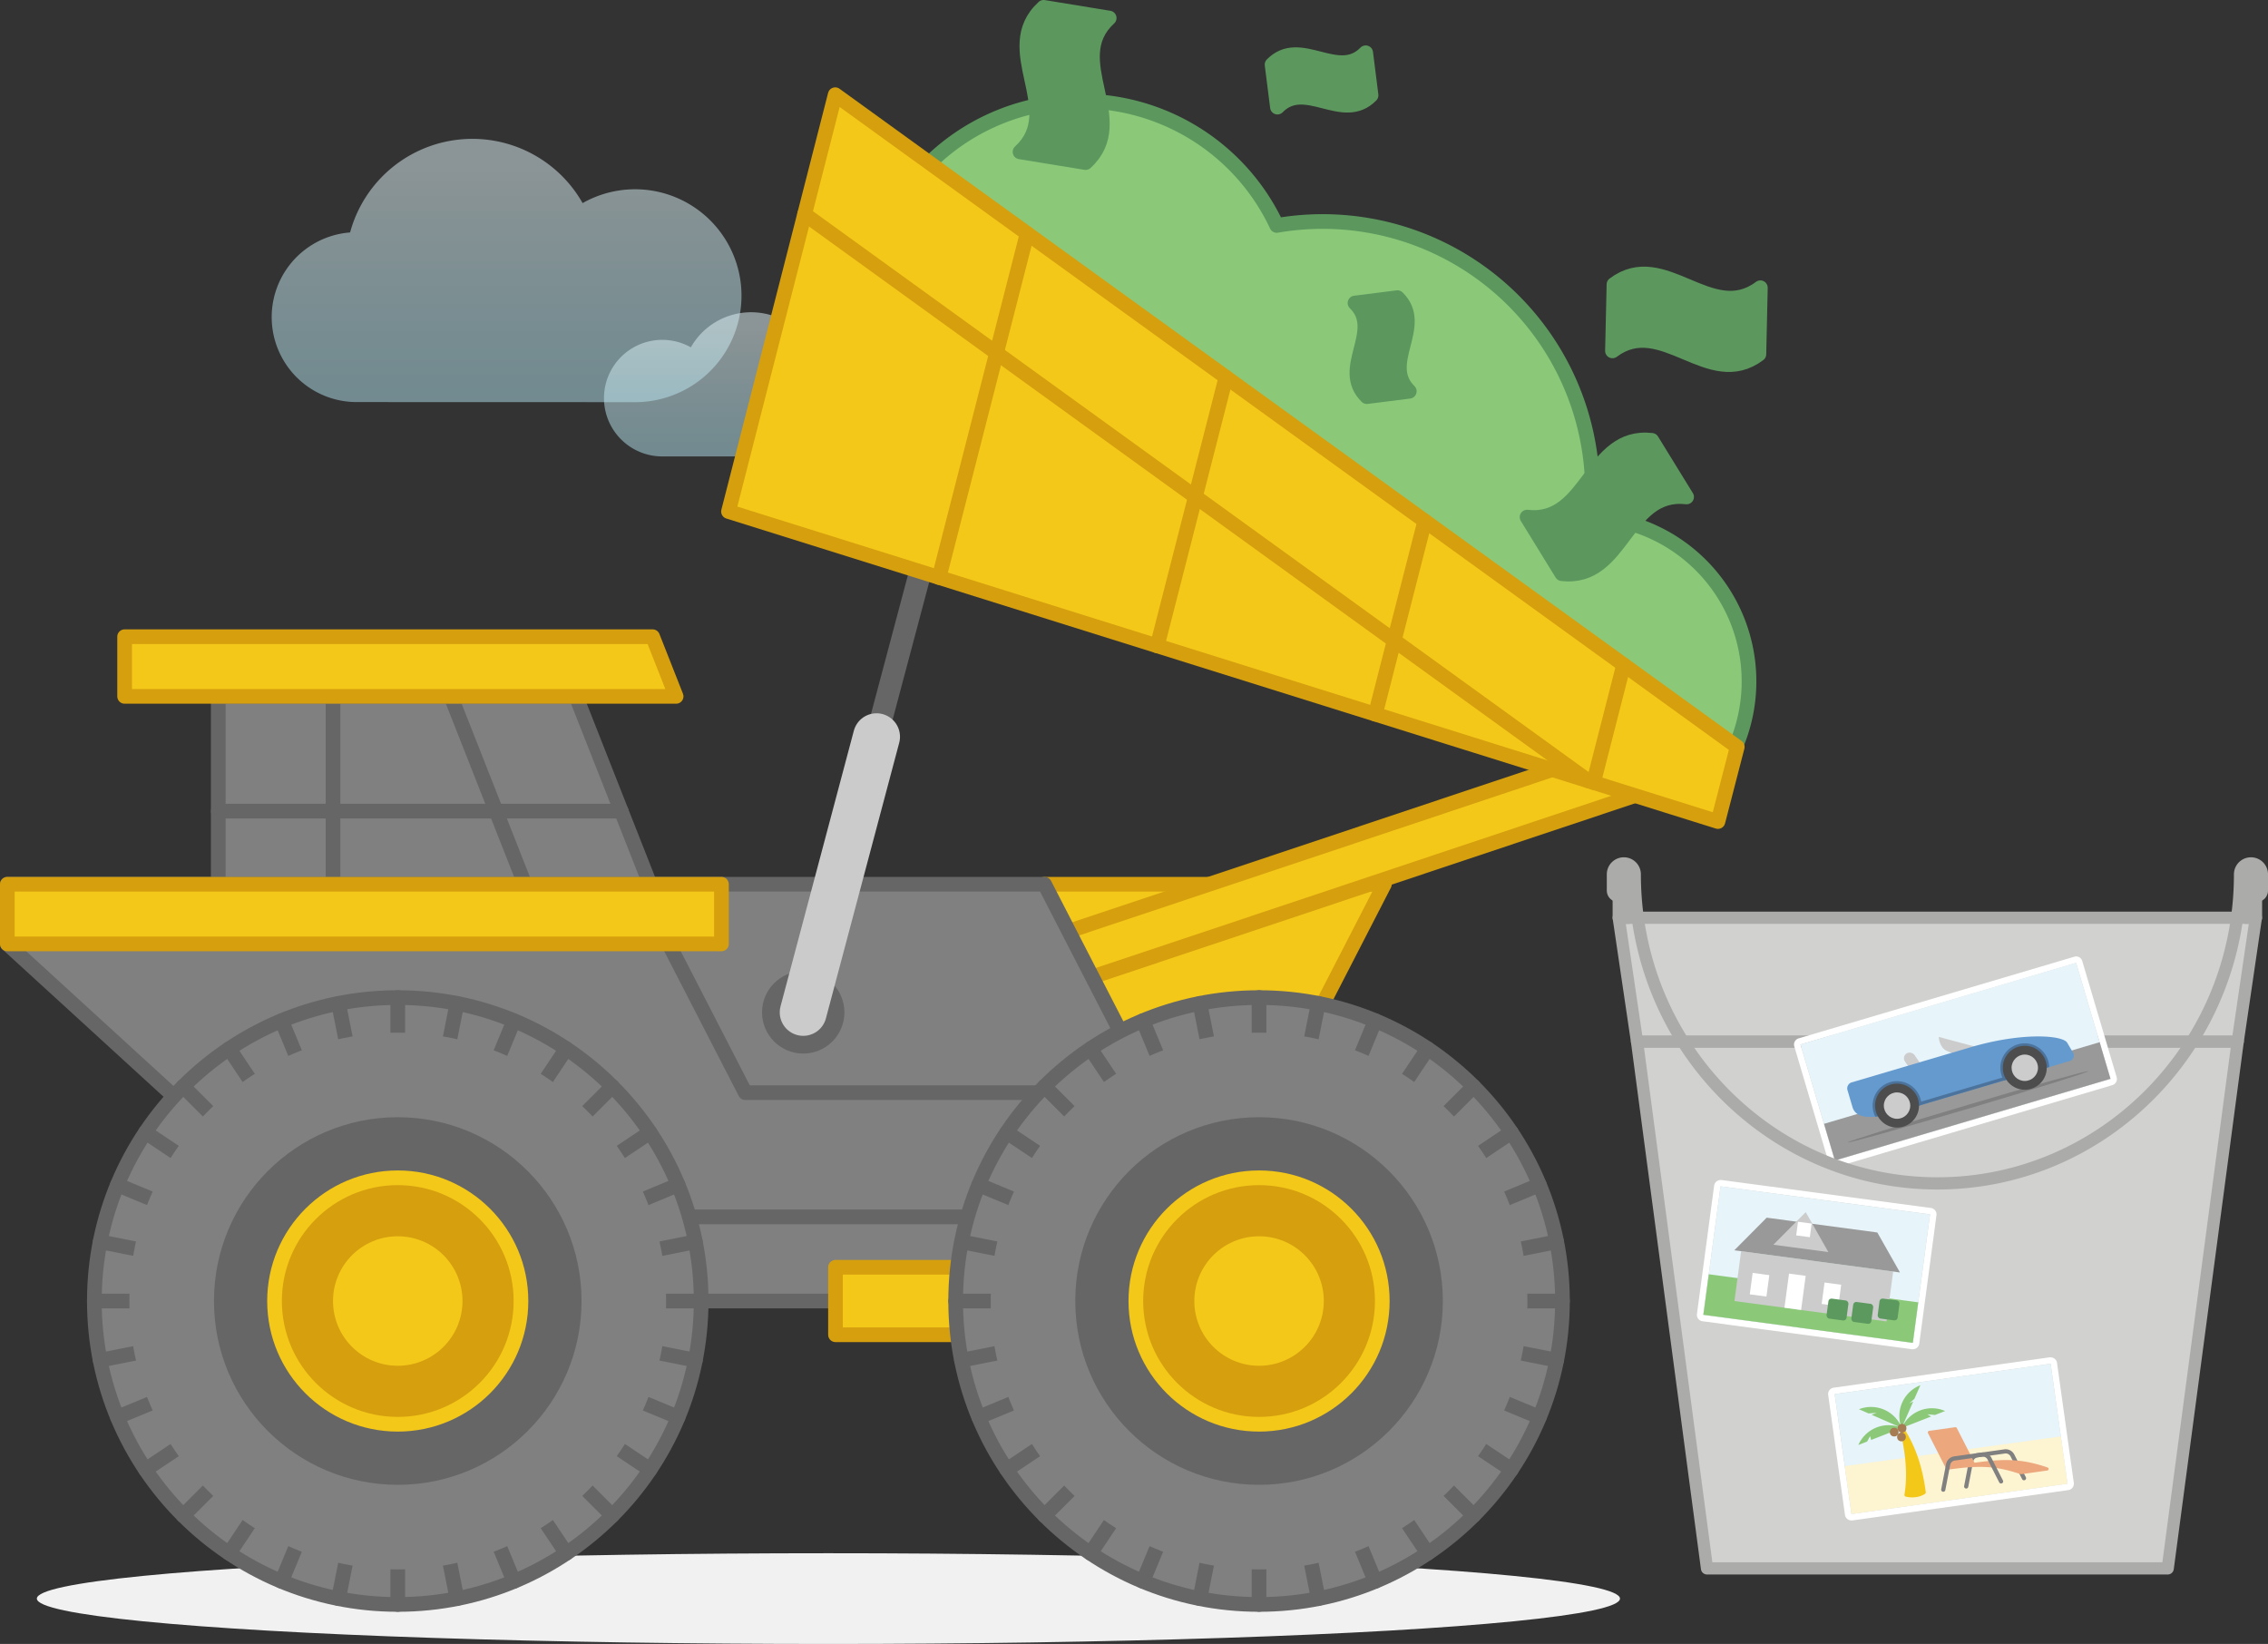 <svg xmlns="http://www.w3.org/2000/svg" xmlns:xlink="http://www.w3.org/1999/xlink" viewBox="0 0 811 587.8"><rect x="0" y="0" width="811" height="587.8" fill="#333333" stroke="none"/><defs><style>.a,.b{opacity:0.5;isolation:isolate;}.a{fill:url(#a);}.b{fill:url(#b);}.c{fill:#d1d1cf;}.c,.d,.t{stroke:#ababa9;stroke-width:4.37px;}.ab,.ac,.ae,.c,.d,.p,.u,.v,.w,.y,.z{stroke-linecap:round;stroke-linejoin:round;}.ae,.d,.p,.t,.z{fill:none;}.e{fill:#fff;}.f{fill:#e7f4f9;}.g{fill:#999;}.ad,.h,.y{fill:gray;}.i{fill:#ccc;}.j{fill:#659acf;}.k{fill:#4c739b;}.l{fill:#4d4d4d;}.m,.v{fill:#8bc979;}.n{fill:#5c995e;}.o{fill:#fdf4d1;}.p{stroke:gray;stroke-width:1.5px;}.q{fill:#eca77d;}.r,.u{fill:#f4c818;}.s{fill:#a67c52;}.ad,.t{stroke-miterlimit:10;}.u{stroke:#d59f0e;}.ab,.ac,.u,.v,.w,.y,.z{stroke-width:5.25px;}.v,.w{stroke:#5c985e;}.w{fill:#5c985e;}.x{fill:#f1f1f1;}.ac,.ad,.y,.z{stroke:#666;}.aa{fill:#666;}.ab{fill:#d59f0e;stroke:#f4c818;}.ac{fill:#c6b198;}.ad{stroke-width:8px;}.ae{stroke:#cbcbcb;stroke-width:16.79px;}</style><linearGradient id="a" x1="-5425.7" y1="148.27" x2="-5425.7" y2="61.76" gradientTransform="translate(5606.79)" gradientUnits="userSpaceOnUse"><stop offset="0" stop-color="#afe2ed"/><stop offset="0.3" stop-color="#bae6f0"/><stop offset="0.81" stop-color="#d7f1f6"/><stop offset="1" stop-color="#e3f5f9"/></linearGradient><linearGradient id="b" x1="8074.32" y1="165.64" x2="8074.32" y2="118.28" gradientTransform="matrix(-1, 0, 0, 1, 8336.26, 0)" xlink:href="#a"/></defs><path class="a" d="M227.79,143.79a38.06,38.06,0,1,0-19.46-71.17,45.3,45.3,0,0,0-83.14,10.49,30.37,30.37,0,0,0,2.27,60.65Z"/><path class="b" d="M236.37,163.19a20.84,20.84,0,1,1,10.66-39A24.8,24.8,0,0,1,292.54,130a16.62,16.62,0,0,1-1.24,33.2Z"/><polygon class="c" points="610.4 560.78 775.14 560.78 800.17 372.38 585.37 372.38 610.4 560.78"/><polygon class="c" points="806.66 328.15 578.83 328.15 585.37 372.38 800.17 372.38 806.66 328.15"/><rect class="d" x="578.83" y="310.05" width="3.55" height="18.11"/><rect class="d" x="803.16" y="310.05" width="3.55" height="18.11"/><path class="e" d="M742.37,344.24l12.3,41.52L656.11,415l-12.29-41.52,98.55-29.19m0-2.3a2.37,2.37,0,0,0-.65.09l-98.56,29.19a2.33,2.33,0,0,0-1.37,1.11,2.28,2.28,0,0,0-.18,1.75l12.3,41.52a2.29,2.29,0,0,0,2.2,1.65,2.5,2.5,0,0,0,.66-.09L755.32,388a2.32,2.32,0,0,0,1.56-2.87l-12.3-41.52a2.32,2.32,0,0,0-1.11-1.37,2.35,2.35,0,0,0-1.1-.27Z"/><rect class="f" x="647.85" y="357.94" width="102.79" height="43.3" transform="translate(-79.01 214.21) rotate(-16.5)"/><rect class="g" x="652.06" y="386.97" width="102.79" height="13.66" transform="translate(-82.87 215.99) rotate(-16.5)"/><path class="h" d="M746.75,383c.11.35-19.06,6.35-42.81,13.38s-43.1,12.45-43.2,12.09,19.06-6.35,42.81-13.39,43.1-12.44,43.2-12.08"/><rect class="i" x="682.81" y="375.75" width="4.12" height="11.11" rx="2.06" transform="translate(-95.46 455.61) rotate(-34.55)"/><path class="i" d="M706.14,374.2l-12.87-3.45s.11,3.73,2.88,5S702.91,378.67,706.14,374.2Z"/><path class="j" d="M678.44,397.62l61.76-18.29a2,2,0,0,0,1.16-2.83l-2.13-3.62c-1.52-2.79-16.22-3.88-34.74,1.61L662.14,387a2.24,2.24,0,0,0-1.51,2.78l1.79,6.06C663,397.76,665,401.62,678.44,397.62Z"/><path class="k" d="M675.87,386.93a8.74,8.74,0,0,0-5.3,12.34,41.61,41.61,0,0,0,7.87-1.65l8.64-2.56a8.63,8.63,0,0,0-.35-2.23A8.74,8.74,0,0,0,675.87,386.93Z"/><path class="k" d="M721.54,373.4a8.74,8.74,0,0,0-5.89,10.86,9,9,0,0,0,.92,2.07l16.18-4.8a8.63,8.63,0,0,0-.35-2.23A8.74,8.74,0,0,0,721.54,373.4Z"/><rect class="k" x="684.7" y="389.48" width="34.47" height="1.16" transform="translate(-81.87 215.41) rotate(-16.5)"/><circle class="l" cx="724.03" cy="381.78" r="7.86"/><circle class="i" cx="724.03" cy="381.78" r="4.72"/><circle class="l" cx="678.35" cy="395.31" r="7.86"/><circle class="i" cx="678.35" cy="395.31" r="4.72"/><path class="e" d="M615.24,424.18l74.92,10L684,480.14l-74.92-10,6.15-45.92m0-2.31a2.33,2.33,0,0,0-2.28,2l-6.15,45.92a2.31,2.31,0,0,0,2,2.59l74.91,10,.31,0a2.33,2.33,0,0,0,1.39-.47,2.29,2.29,0,0,0,.89-1.53l6.15-45.92a2.31,2.31,0,0,0-2-2.59l-74.91-10-.31,0Z"/><rect class="f" x="626.46" y="414.36" width="46.33" height="75.58" transform="translate(115.22 1035.99) rotate(-82.37)"/><rect class="m" x="640.21" y="430.08" width="14.62" height="75.58" transform="translate(97.81 1047.54) rotate(-82.37)"/><rect class="i" x="621.16" y="450.92" width="54.85" height="17.99" transform="translate(66.81 -82.04) rotate(7.63)"/><polygon class="g" points="671.3 440.68 631.74 435.38 620.16 447.04 679.4 454.97 671.3 440.68"/><rect class="e" x="638.88" y="455.72" width="6.01" height="12.32" transform="translate(67.01 -81.14) rotate(7.63)"/><rect class="e" x="626.18" y="455.49" width="6.01" height="7.73" transform="translate(66.56 -79.47) rotate(7.63)"/><rect class="e" x="651.88" y="458.93" width="6.01" height="7.73" transform="translate(67.25 -82.86) rotate(7.63)"/><polyline class="i" points="645.7 433.4 653.8 447.69 634.13 445.06 645.7 433.4"/><rect class="e" x="642.1" y="439.43" width="4.93" height="4.93" transform="matrix(0.99, 0.13, -0.13, 0.99, 64.38, -81.67)"/><rect class="n" x="653.45" y="464.63" width="7.21" height="7.21" rx="1.09" transform="translate(67.99 -83.1) rotate(7.63)"/><rect class="n" x="662.32" y="465.82" width="7.21" height="7.21" rx="1.09" transform="translate(68.22 -84.26) rotate(7.63)"/><rect class="n" x="671.19" y="467.01" width="7.21" height="7.21" rx="1.09" transform="matrix(0.99, 0.13, -0.13, 0.99, 68.46, -85.43)"/><path class="e" d="M733.28,487.61l6,42.88-77.23,10.85-6-42.88,77.22-10.85m0-2.3a1.77,1.77,0,0,0-.32,0l-77.22,10.85a2.3,2.3,0,0,0-2,2.6l6,42.88a2.33,2.33,0,0,0,2.28,2,1.66,1.66,0,0,0,.32,0l77.23-10.85a2.3,2.3,0,0,0,2-2.6l-6-42.88a2.27,2.27,0,0,0-.89-1.52,2.32,2.32,0,0,0-1.39-.46Z"/><rect class="f" x="658.69" y="492.83" width="77.98" height="43.3" transform="translate(-64.81 102.1) rotate(-8)"/><polygon class="o" points="739.31 530.49 662.08 541.34 659.67 524.2 736.93 513.6 739.31 530.49"/><path class="p" d="M703.08,531.48l1.74-9a2.69,2.69,0,0,1,2.27-2.15l9.74-1.37a2.7,2.7,0,0,1,2.78,1.44l4.14,8.13"/><path class="q" d="M706.23,523.36l-6.51-12.76a.54.54,0,0,0-.58-.3l-9.3,1.3a.57.57,0,0,0-.42.82l6.51,12.76a.56.56,0,0,0,.76.24.55.55,0,0,0,.29-.58l8.16-1.14.09.17a.56.56,0,0,0,.58.3.61.61,0,0,0,.18,0A.57.57,0,0,0,706.23,523.36Z"/><path class="q" d="M732.21,524.71c-9.55-3.27-15.91-3.15-26.56-1.65l-9.29,1.3a.57.57,0,1,0,.16,1.12c10.46-1.47,16.71-1.59,26,1.61a.74.74,0,0,0,.26,0l9.29-1.31a.54.54,0,0,0,.48-.5A.56.56,0,0,0,732.21,524.71Z"/><path class="p" d="M694.88,532.63l1.74-9a2.7,2.7,0,0,1,2.27-2.16l9.74-1.37a2.69,2.69,0,0,1,2.78,1.45l4.14,8.12"/><path class="r" d="M681,534.39c1.39-8.32,0-16.29-1.63-23.66a.65.65,0,0,1,.37-.73.64.64,0,0,1,.78.24c4.29,6.5,6.86,13.9,8.11,23.28a.64.64,0,0,1-.26.6,7.81,7.81,0,0,1-3.29,1.18,9.34,9.34,0,0,1-3.64-.19A.63.63,0,0,1,681,534.39Z"/><path class="m" d="M668.72,513.5l.36,1.36,11-4.29a11.81,11.81,0,0,0-15.56,6.08l3.13-1.22Z"/><path class="m" d="M689.21,505.68l2.73.24,3.61-1.41A11.82,11.82,0,0,0,680,510.59l10.53-4.12Z"/><path class="m" d="M682.74,501.77l1.82-1.62,2.13-4.86a11.8,11.8,0,0,0-6.7,15.3l4.14-9.46Z"/><path class="m" d="M671.05,505.16l-1.8.69,10.8,4.72a11.82,11.82,0,0,0-15.31-6.7l3.45,1.51Z"/><circle class="s" cx="677.33" cy="512.05" r="1.56"/><circle class="s" cx="679.93" cy="513.79" r="1.56"/><circle class="s" cx="680.14" cy="510.67" r="1.56"/><path class="t" d="M580.63,318.4a1.94,1.94,0,1,1-3.88,0v-5.78a3.91,3.91,0,0,1,7.82,0c0,61,48.45,110.5,108.21,110.5S801,373.65,801,312.62a3.91,3.91,0,0,1,7.82,0v5.78a1.94,1.94,0,0,1-3.88,0"/><polygon class="u" points="373.51 396.37 453.74 396.37 495.04 316.16 373.51 316.16 373.51 396.37"/><rect class="u" x="285.12" y="314.49" width="307.52" height="18.17" transform="translate(-79.91 155.71) rotate(-18.47)"/><path class="v" d="M601.07,196A58.53,58.53,0,0,0,569,184.93,96.49,96.49,0,0,0,456.54,80.61,77.3,77.3,0,0,0,323.9,68.17l70.6,51,54.73,39.57L519,209.22l32.15,23.24,63.11,45.63A58.77,58.77,0,0,0,601.07,196Z"/><path class="w" d="M546.05,184.89c22.09,2.59,22.51-30,44.59-27.45l12.46,20.24c-22.09-2.59-22.51,30-44.6,27.45Z"/><path class="w" d="M396.63,6.45c-16.42,15,8,36.68-8.44,51.68L364.74,54.3c16.41-15-8-36.67,8.44-51.68Z"/><path class="w" d="M576.59,125.46c17.77-13.39,34.6,14.56,52.36,1.18l.53-23.76c-17.76,13.39-34.59-14.56-52.35-1.18Z"/><path class="w" d="M503.94,139.9c-10.22-10.05,6-23.43-4.23-33.48l-15.19,1.92c10.22,10-6,23.43,4.23,33.48Z"/><path class="w" d="M488.35,18.87c-10,10.23-23.43-6-33.48,4.23l1.92,15.2c10-10.22,23.44,6,33.48-4.23Z"/><ellipse class="x" cx="296.23" cy="571.58" rx="283.05" ry="16.22"/><polygon class="y" points="142.23 465.18 450.22 465.18 373.51 316.16 2.62 316.16 2.62 337.5 142.23 465.18"/><polygon class="y" points="78.05 248.99 78.05 316.16 232.44 316.16 205.97 248.99 78.05 248.99"/><line class="z" x1="222.14" y1="290.03" x2="78.05" y2="290.03"/><line class="z" x1="119.08" y1="316.16" x2="119.08" y2="248.99"/><line class="y" x1="161.22" y1="248.99" x2="187.69" y2="316.16"/><line class="z" x1="360.02" y1="435.09" x2="232.44" y2="435.09"/><circle class="y" cx="142.23" cy="465.18" r="108.49"/><line class="y" x1="142.23" y1="356.68" x2="142.23" y2="573.67"/><line class="y" x1="33.74" y1="465.18" x2="250.72" y2="465.18"/><line class="y" x1="65.51" y1="388.46" x2="218.94" y2="541.89"/><line class="y" x1="65.51" y1="541.89" x2="218.94" y2="388.46"/><line class="y" x1="100.71" y1="364.94" x2="183.75" y2="565.41"/><line class="y" x1="42" y1="506.69" x2="242.46" y2="423.66"/><line class="y" x1="42" y1="423.66" x2="242.46" y2="506.69"/><line class="y" x1="100.71" y1="565.41" x2="183.75" y2="364.94"/><line class="y" x1="121.06" y1="358.77" x2="163.4" y2="571.58"/><line class="y" x1="35.82" y1="486.34" x2="248.64" y2="444.01"/><line class="y" x1="52.02" y1="404.9" x2="232.44" y2="525.45"/><line class="y" x1="81.96" y1="555.38" x2="202.5" y2="374.97"/><line class="y" x1="81.96" y1="374.97" x2="202.5" y2="555.38"/><line class="y" x1="52.02" y1="525.45" x2="232.44" y2="404.9"/><line class="y" x1="35.82" y1="444.01" x2="248.64" y2="486.34"/><line class="y" x1="121.06" y1="571.58" x2="163.4" y2="358.77"/><circle class="h" cx="142.23" cy="465.18" r="95.96"/><circle class="aa" cx="142.23" cy="465.18" r="65.72"/><circle class="ab" cx="142.23" cy="465.18" r="44.06"/><circle class="r" cx="142.23" cy="465.18" r="23.15"/><rect class="u" x="298.76" y="453.11" width="84.46" height="24.13"/><circle class="y" cx="450.22" cy="465.18" r="108.49"/><line class="y" x1="450.22" y1="356.68" x2="450.22" y2="573.67"/><line class="y" x1="341.73" y1="465.18" x2="558.71" y2="465.18"/><line class="y" x1="373.51" y1="388.46" x2="526.94" y2="541.89"/><line class="y" x1="373.51" y1="541.89" x2="526.94" y2="388.46"/><line class="y" x1="408.7" y1="364.94" x2="491.74" y2="565.41"/><line class="y" x1="349.99" y1="506.69" x2="550.45" y2="423.66"/><line class="y" x1="349.99" y1="423.66" x2="550.45" y2="506.69"/><line class="y" x1="408.7" y1="565.41" x2="491.74" y2="364.94"/><line class="ac" x1="471.39" y1="571.58" x2="429.06" y2="358.77"/><line class="y" x1="343.82" y1="486.34" x2="556.63" y2="444.01"/><line class="y" x1="360.02" y1="404.9" x2="540.43" y2="525.45"/><line class="y" x1="389.95" y1="555.38" x2="510.5" y2="374.97"/><line class="y" x1="389.95" y1="374.97" x2="510.5" y2="555.38"/><line class="y" x1="360.02" y1="525.45" x2="540.43" y2="404.9"/><line class="y" x1="343.82" y1="444.01" x2="556.63" y2="486.34"/><line class="y" x1="429.06" y1="571.58" x2="471.39" y2="358.77"/><circle class="h" cx="450.22" cy="465.18" r="95.96"/><circle class="aa" cx="450.22" cy="465.18" r="65.72"/><circle class="ab" cx="450.22" cy="465.18" r="44.06"/><circle class="r" cx="450.22" cy="465.18" r="23.15"/><polyline class="z" points="239.12 337.5 266.5 390.67 370.62 390.67"/><rect class="u" x="2.62" y="316.16" width="255.36" height="21.34"/><polygon class="u" points="241.77 248.99 44.56 248.99 44.56 227.65 233.36 227.65 241.77 248.99"/><line class="ad" x1="287.22" y1="361.97" x2="331.64" y2="194.94"/><circle class="aa" cx="287.22" cy="361.97" r="14.73"/><line class="ae" x1="287.22" y1="361.97" x2="313.43" y2="263.43"/><polygon class="u" points="298.66 33.86 621.21 267.05 614.31 293.74 260.5 182.89 298.66 33.86"/><line class="u" x1="335.79" y1="206.48" x2="367.29" y2="83.48"/><line class="u" x1="413.8" y1="230.92" x2="438.39" y2="134.88"/><line class="u" x1="491.8" y1="255.36" x2="509.49" y2="186.28"/><line class="u" x1="569.81" y1="279.8" x2="580.59" y2="237.69"/><line class="u" x1="568" y1="279.23" x2="287.72" y2="76.6"/></svg>